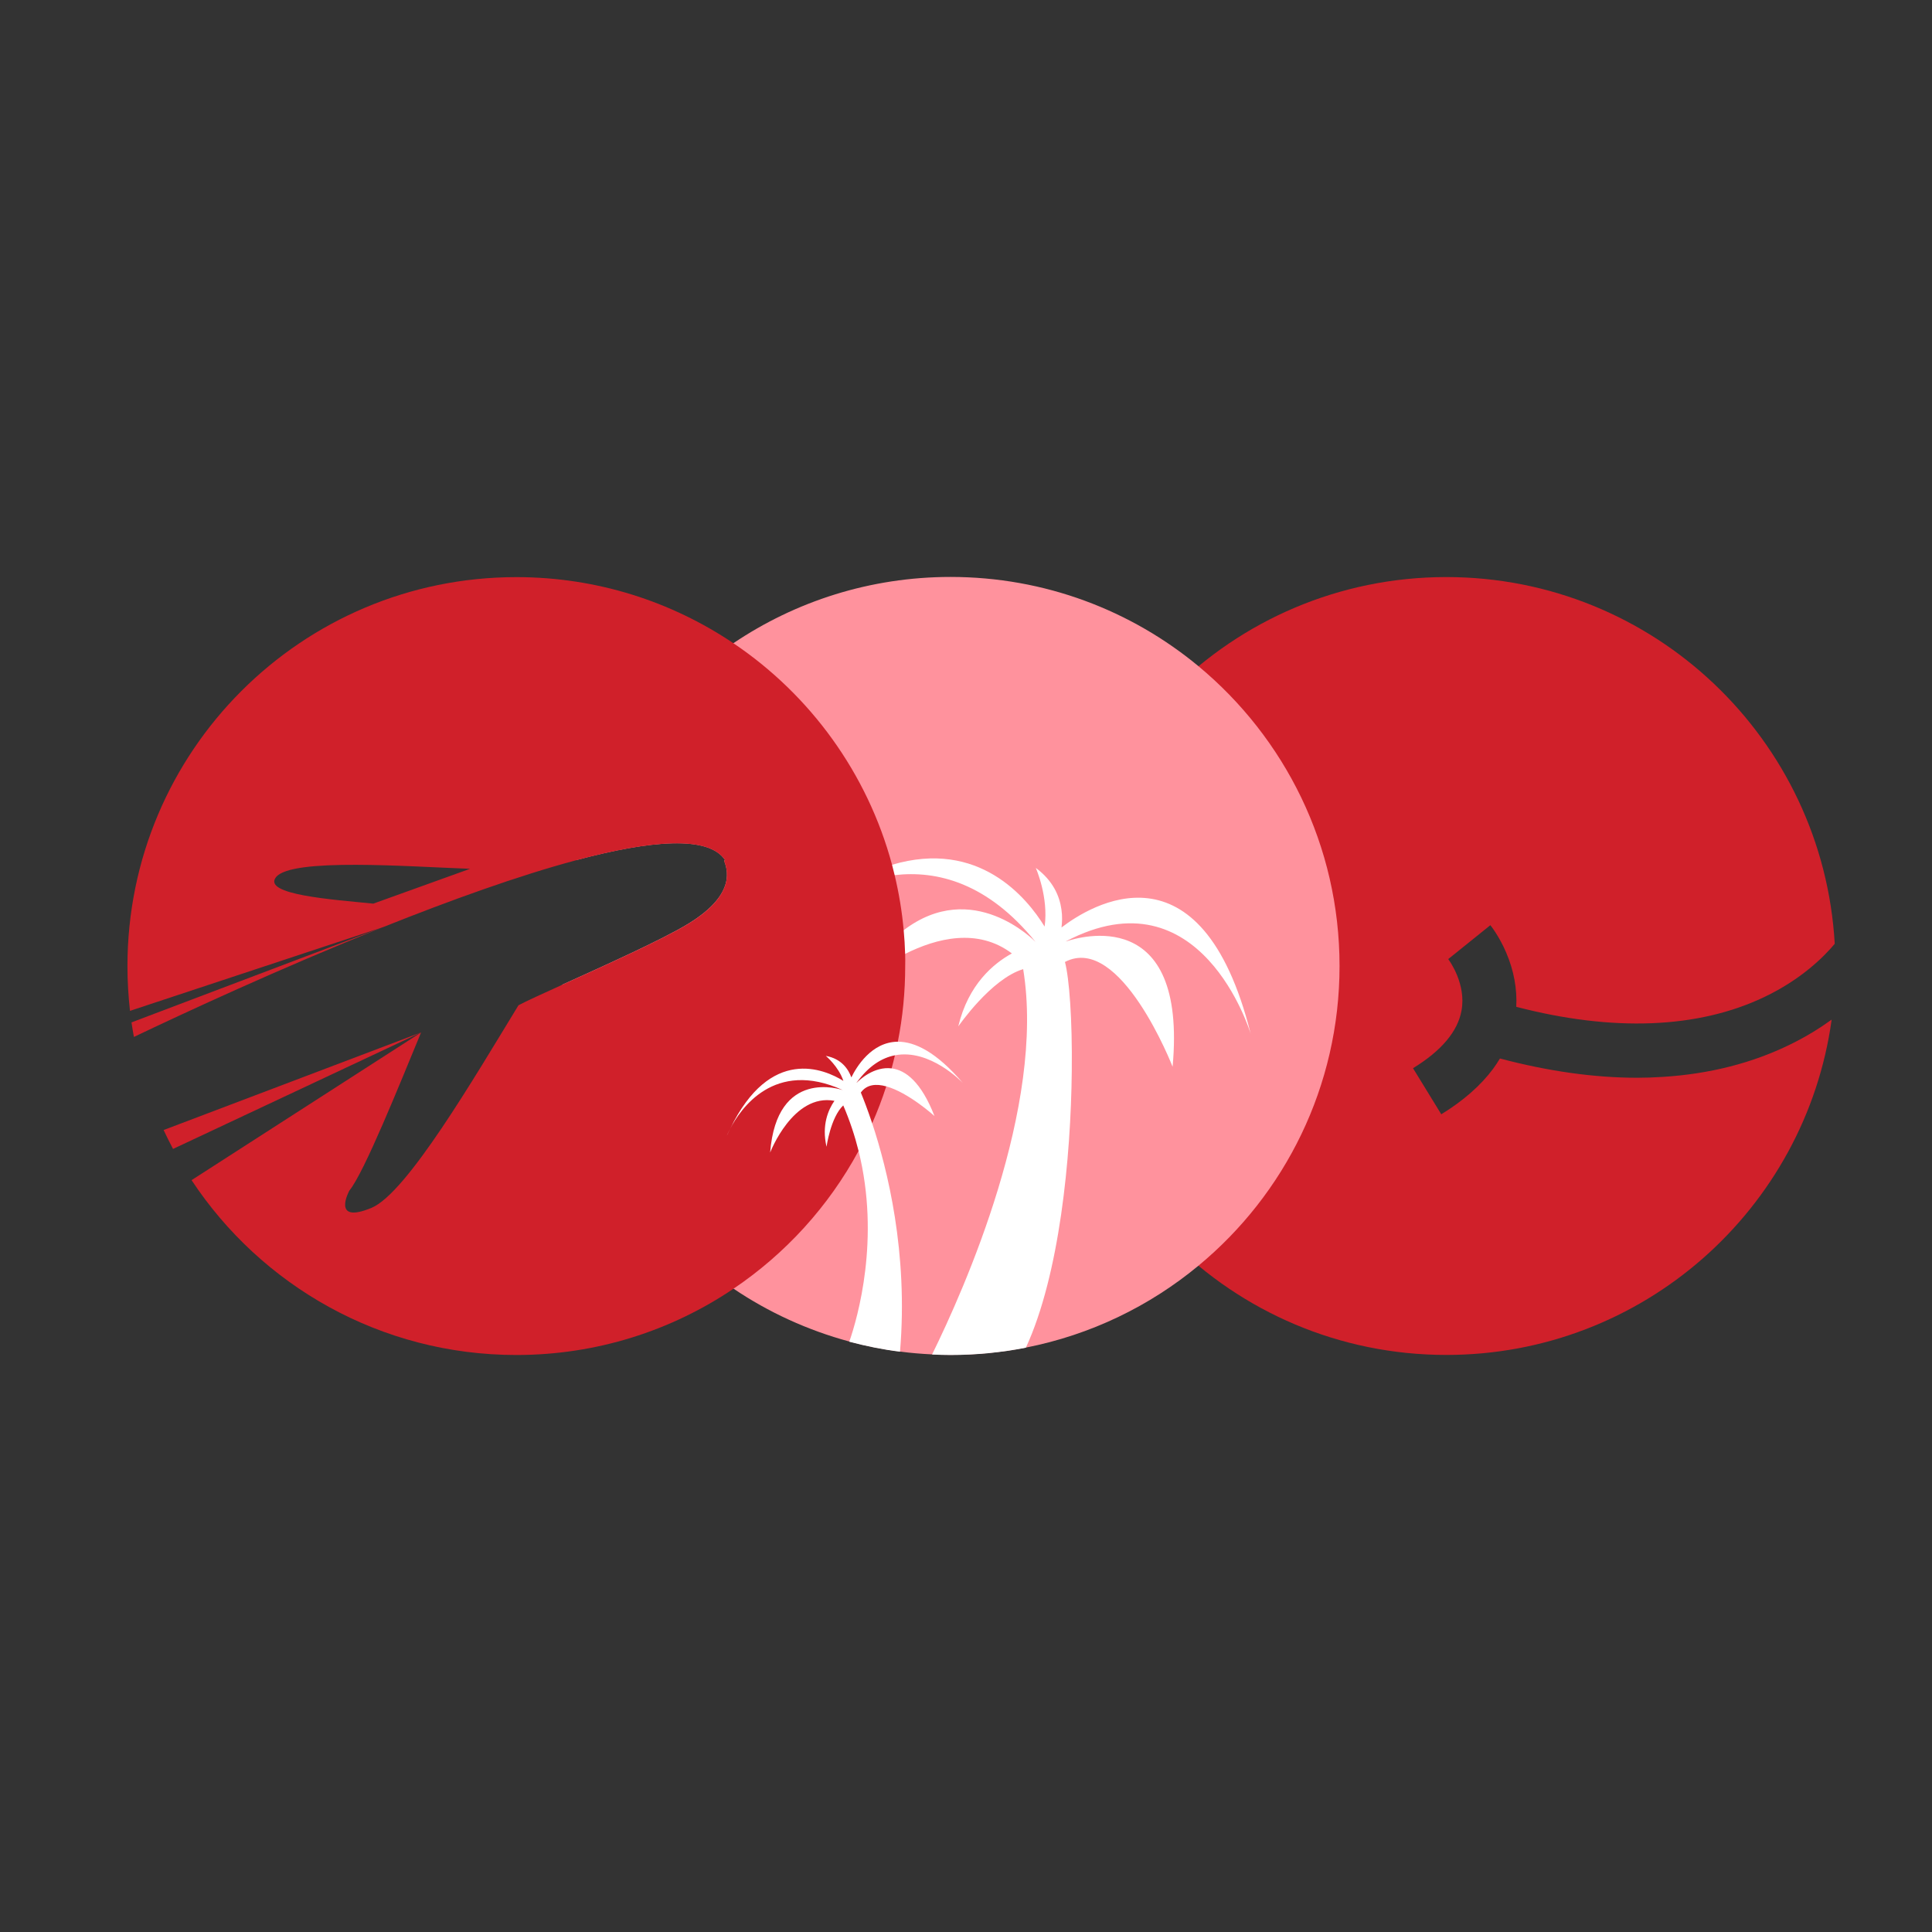 <?xml version="1.0" encoding="utf-8"?>
<!-- Generator: Adobe Illustrator 16.0.0, SVG Export Plug-In . SVG Version: 6.00 Build 0)  -->
<!DOCTYPE svg PUBLIC "-//W3C//DTD SVG 1.1//EN" "http://www.w3.org/Graphics/SVG/1.1/DTD/svg11.dtd">
<svg version="1.1" id="Calque_1" xmlns:x="http://ns.adobe.com/Extensibility/1.0/" xmlns:i="http://ns.adobe.com/AdobeIllustrator/10.0/" xmlns:graph="http://ns.adobe.com/Graphs/1.0/"
	 xmlns="http://www.w3.org/2000/svg" xmlns:xlink="http://www.w3.org/1999/xlink" x="0px" y="0px" width="32px" height="32px"
	 viewBox="0 0 32 32" enable-background="new 0 0 32 32" xml:space="preserve">
<rect x="0" y="0" width="32" height="32" fill="#333333" stroke="none"/>
<path fill="#D0202A" d="M29.665,17.293c0.259-0.127,0.482-0.267,0.673-0.405c-0.433,3.138-3.125,5.554-6.382,5.554
	c-3.558,0-6.442-2.884-6.442-6.442c0-3.558,2.885-6.442,6.442-6.442c3.435,0,6.24,2.687,6.433,6.074
	c-0.17,0.204-0.544,0.586-1.171,0.884c-1.095,0.522-2.506,0.576-4.104,0.16c0.016-0.296-0.04-0.603-0.166-0.896
	c-0.113-0.266-0.248-0.437-0.263-0.456l-0.697,0.561h-0.001c0.025,0.034,0.301,0.417,0.22,0.855
	c-0.063,0.345-0.333,0.665-0.803,0.953l0.468,0.763c0.363-0.222,0.652-0.476,0.857-0.751c0.041-0.057,0.08-0.114,0.115-0.173
	c0.801,0.212,1.563,0.319,2.274,0.319c0.142,0,0.28-0.005,0.418-0.014C28.316,17.789,29.033,17.606,29.665,17.293z"/>
<path fill="#FF929D" d="M22.187,16c0,1.997-0.909,3.783-2.336,4.963c-0.81,0.671-1.786,1.146-2.858,1.357
	c-0.404,0.079-0.82,0.121-1.248,0.121c-0.102,0-0.204-0.003-0.306-0.008c-0.179-0.009-0.356-0.023-0.531-0.047
	c-0.286-0.036-0.566-0.093-0.84-0.166c-0.692-0.187-1.34-0.485-1.919-0.876c-1.636-1.103-2.739-2.937-2.838-5.034
	c0.697-0.316,1.66-0.748,2.087-1.009c0.822-0.501,0.638-0.924,0.595-1.047l0.017-0.008c-0.272-0.413-1.233-0.329-2.466,0
	c0.419-1.484,1.356-2.751,2.604-3.593c1.027-0.692,2.265-1.097,3.596-1.097c1.561,0,2.992,0.555,4.106,1.478
	C21.277,12.218,22.187,14.003,22.187,16z"/>
<g>
	<path fill="#FFFFFF" d="M13.353,15.098c-0.126,0.092-0.196,0.157-0.196,0.157C13.223,15.2,13.289,15.148,13.353,15.098z"/>
	<path fill="#FFFFFF" d="M17.658,15.59c0,0.001,0,0.002,0,0.003c0.209-0.072,2.01-0.618,1.764,2.076c0,0-0.863-2.218-1.783-1.736
		c0.071,0.267,0.123,0.952,0.113,1.806c-0.015,1.445-0.203,3.373-0.76,4.583c-0.404,0.079-0.82,0.121-1.248,0.121
		c-0.102,0-0.204-0.003-0.306-0.008c0.529-1.074,1.883-4.109,1.509-6.383c-0.533,0.161-1.065,0.937-1.075,0.948
		c0.166-0.695,0.584-1.042,0.888-1.208c-0.564-0.426-1.246-0.255-1.769,0.008c-0.474,0.238-0.818,0.55-0.827,0.559
		c0.267-0.444,0.538-0.749,0.803-0.951c1.142-0.871,2.163,0.17,2.185,0.193c-0.792-0.978-1.631-1.188-2.335-1.106
		c-0.654,0.076-1.191,0.405-1.465,0.604c0.531-0.408,1.003-0.651,1.421-0.775c1.441-0.429,2.238,0.549,2.529,1.023
		c0.069-0.487-0.146-0.972-0.146-0.972c0.284,0.21,0.394,0.465,0.425,0.69l0,0c0.016,0.108,0.011,0.21,0.001,0.297
		c0.47-0.36,2.312-1.516,3.134,1.763C20.706,17.09,19.889,14.418,17.658,15.59z"/>
</g>
<path fill="#D0202A" d="M2.178,16.934c0.012,0.081,0.025,0.161,0.04,0.241c0.785-0.375,2.418-1.136,4.135-1.822L2.178,16.934z
	 M2.71,18.717c0.05,0.106,0.102,0.211,0.156,0.313l4.109-1.93L2.71,18.717z M14.992,15.8c-0.004-0.132-0.012-0.263-0.024-0.392
	c-0.028-0.312-0.079-0.617-0.15-0.914c-0.014-0.057-0.028-0.115-0.043-0.171c-0.408-1.517-1.356-2.813-2.626-3.668
	c-1.027-0.692-2.264-1.096-3.596-1.096c-3.558,0-6.442,2.884-6.442,6.442c0,0.251,0.015,0.499,0.042,0.742l4.2-1.39
	c1.097-0.438,2.227-0.847,3.191-1.105c1.232-0.33,2.193-0.414,2.466-0.001l-0.017,0.009c0.042,0.123,0.227,0.545-0.595,1.047
	c-0.428,0.261-1.391,0.693-2.088,1.009c-0.326,0.148-0.594,0.27-0.722,0.338c-0.732,1.198-1.851,3.114-2.435,3.356
	c-0.674,0.279-0.367-0.285-0.367-0.285c0.248-0.303,0.832-1.759,1.188-2.62l-3.801,2.446c1.152,1.744,3.131,2.896,5.379,2.896
	c1.332,0,2.569-0.404,3.596-1.097c0.862-0.581,1.576-1.364,2.073-2.284c0.081-0.148,0.156-0.301,0.225-0.457
	c0.088-0.199,0.166-0.403,0.233-0.611c0.032-0.098,0.062-0.197,0.089-0.298c0.02-0.072,0.038-0.145,0.055-0.218
	c0.018-0.074,0.033-0.149,0.048-0.225c0.081-0.405,0.122-0.824,0.122-1.252C14.995,15.933,14.994,15.866,14.992,15.8z M6.183,14.967
	L6.183,14.967c-0.68-0.068-1.839-0.148-1.612-0.438c0.256-0.326,2.209-0.174,3.215-0.139L6.183,14.967z"/>
<g>
	<path fill="#FFFFFF" d="M12.093,18.695c-0.037,0.071-0.054,0.116-0.054,0.116C12.057,18.771,12.075,18.732,12.093,18.695z"/>
	<path fill="#FFFFFF" d="M14.188,17.932c0,0.001,0.001,0.002,0.001,0.002c0.045-0.046,0.287-0.276,0.58-0.238
		c0.229,0.029,0.487,0.221,0.709,0.789c-0.008-0.007-0.432-0.39-0.798-0.491c-0.168-0.047-0.324-0.034-0.422,0.102
		c0.041,0.099,0.109,0.272,0.188,0.509c0.25,0.753,0.6,2.142,0.461,3.784c-0.286-0.036-0.566-0.093-0.84-0.166
		c0.139-0.401,0.515-1.706,0.154-3.159c-0.062-0.249-0.145-0.501-0.254-0.755c-0.21,0.198-0.277,0.685-0.277,0.685
		c-0.083-0.358,0.029-0.614,0.131-0.761c-0.687-0.128-1.065,0.857-1.065,0.857c0.11-1.408,1.176-1.044,1.202-1.035
		c-1.137-0.518-1.698,0.319-1.865,0.642c0.668-1.377,1.562-0.989,1.876-0.794c-0.08-0.24-0.291-0.414-0.291-0.414
		c0.265,0.047,0.376,0.227,0.423,0.356c0.082-0.167,0.331-0.589,0.771-0.591c0.279-0.001,0.637,0.169,1.076,0.684
		c-0.016-0.017-0.546-0.571-1.125-0.459C14.611,17.52,14.392,17.65,14.188,17.932z"/>
</g>
</svg>
